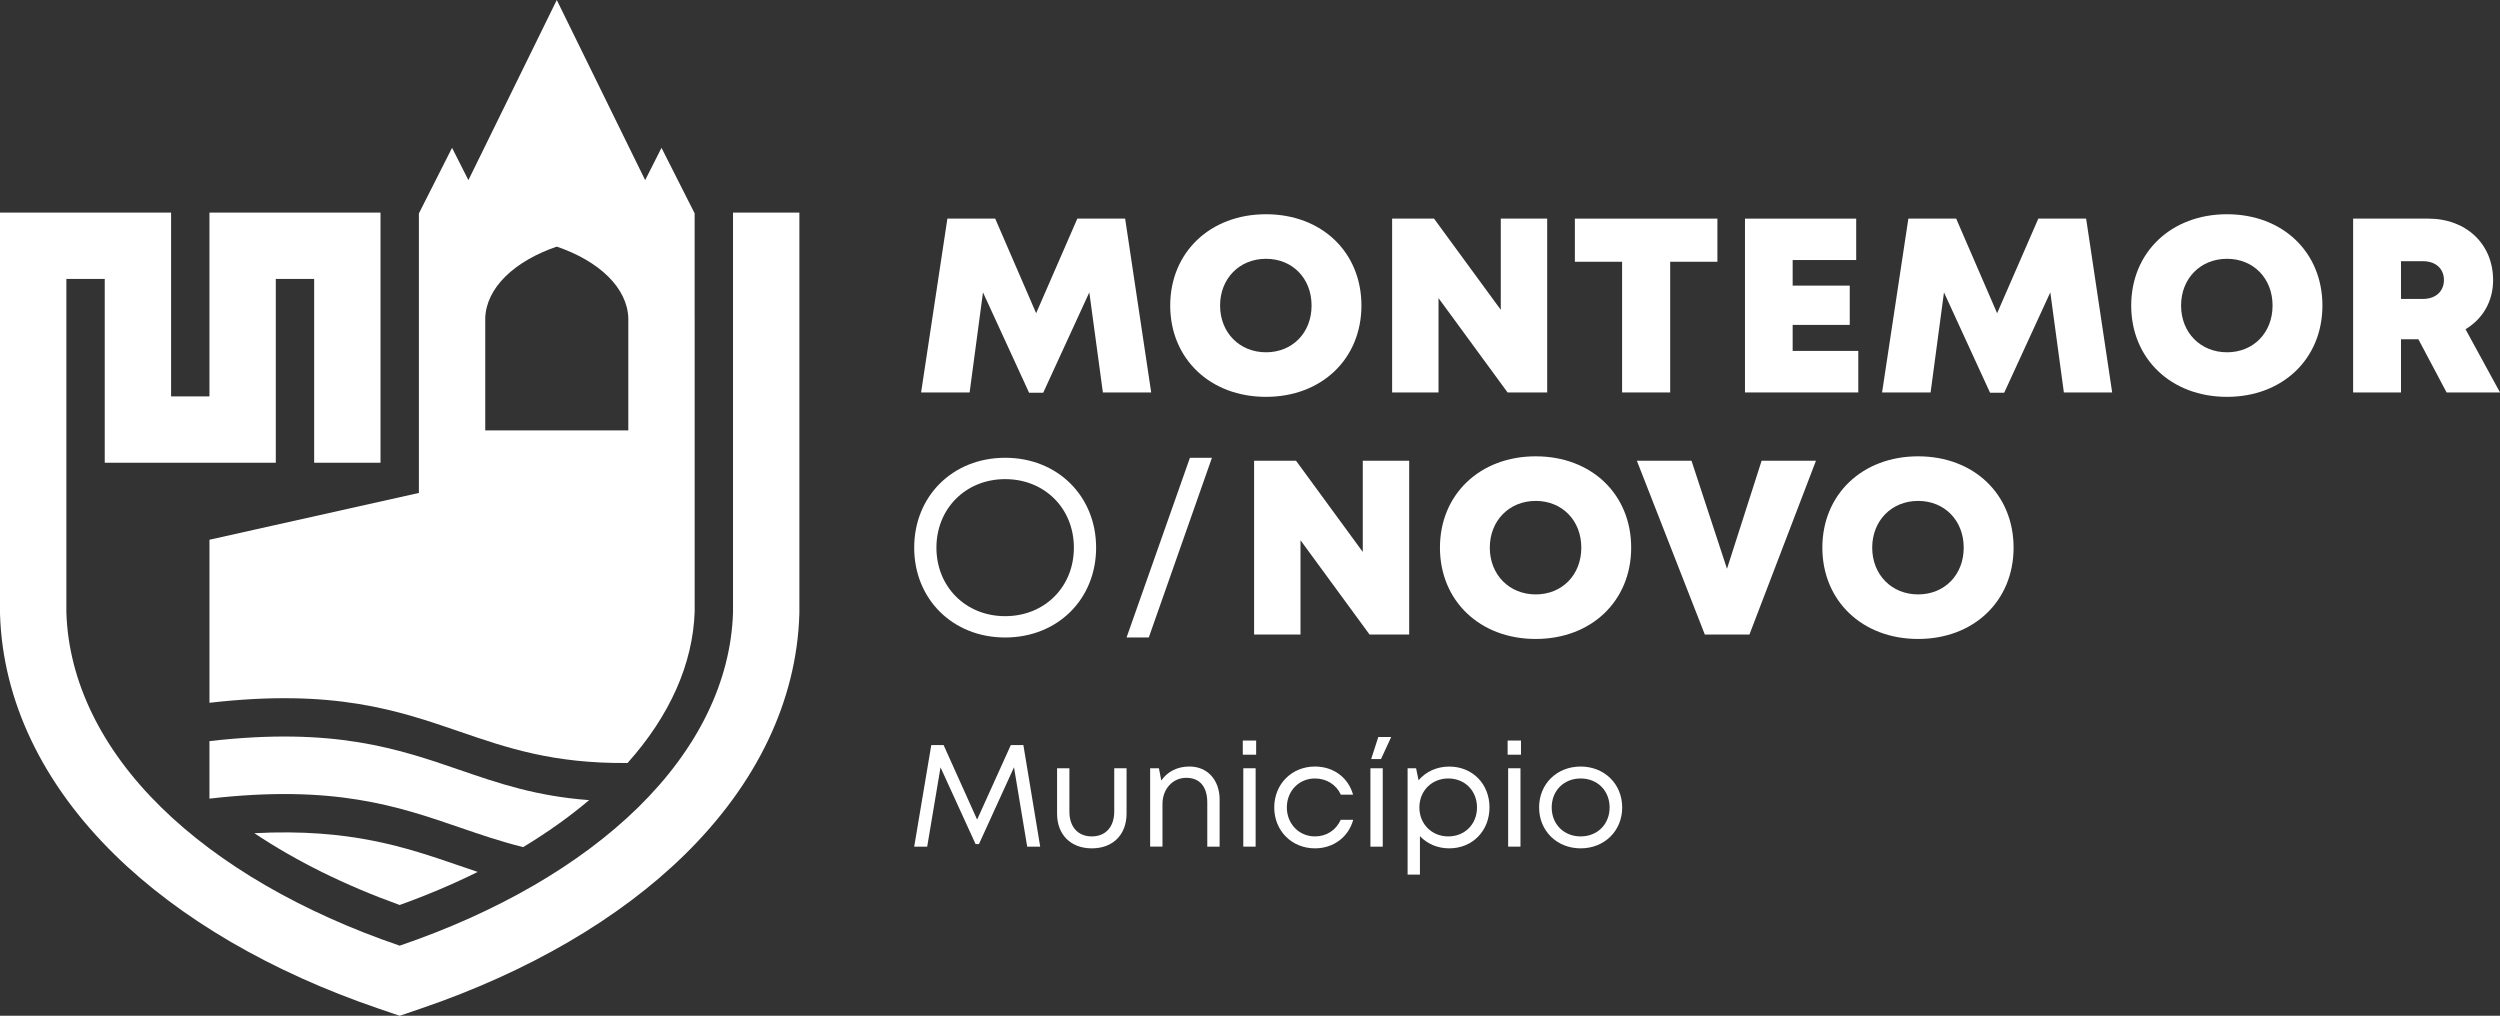 <?xml version="1.0" encoding="UTF-8"?><svg id="Layer_1" xmlns="http://www.w3.org/2000/svg" viewBox="0 0 1595.75 648.35"><rect x="0" y="0" width="1595.75" height="648.35" fill="#333333" stroke="none"/><defs><style>.cls-1{fill:#fff;}</style></defs><path class="cls-1" d="M583.53,349.57c0-32.78,24.49-57.37,58.06-57.37s58.06,24.57,58.06,57.37-24.49,57.34-58.06,57.34-58.06-24.57-58.06-57.34M685.46,349.58c0-25.03-18.63-43.75-43.87-43.75s-43.87,18.87-43.87,43.75,18.63,43.72,43.87,43.72,43.87-18.7,43.87-43.72"/><polygon class="cls-1" points="733.27 406.91 773.58 292.21 759.53 292.21 719.08 406.91 733.27 406.91"/><polyline class="cls-1" points="830.11 344.83 830.11 405.04 800.49 405.04 800.49 294.08 827.25 294.08 869.86 352.3 869.86 294.08 899.48 294.08 899.48 405.04 874.2 405.04 830.11 344.83"/><path class="cls-1" d="M980.24,407.85c-35.67,0-61.12-24.37-61.12-58.29s25.45-58.29,61.12-58.29,60.94,24.28,60.94,58.29-25.36,58.29-60.94,58.29ZM980.24,379.41c16.89,0,29.11-12.48,29.11-29.84s-12.23-29.84-29.11-29.84-29.3,12.57-29.3,29.84,12.41,29.84,29.3,29.84h0Z"/><polygon class="cls-1" points="1159.13 294.08 1116.66 405.04 1088.19 405.04 1044.81 294.08 1079.68 294.08 1102.34 363.06 1124.44 294.08 1159.13 294.08"/><path class="cls-1" d="M1224.33,407.85c-35.67,0-61.12-24.37-61.12-58.29s25.45-58.29,61.12-58.29,60.94,24.28,60.94,58.29-25.36,58.29-60.94,58.29ZM1224.33,379.41c16.89,0,29.11-12.48,29.11-29.84s-12.23-29.84-29.11-29.84-29.3,12.57-29.3,29.84,12.41,29.84,29.3,29.84h0Z"/><polygon class="cls-1" points="703.97 250.5 695.31 186.61 665.88 250.68 656.86 250.68 627.44 186.63 618.91 250.5 587.94 250.5 604.72 139.55 635.24 139.55 661.37 199.93 687.66 139.55 718.18 139.55 734.81 250.5 703.97 250.5"/><path class="cls-1" d="M808.07,253.31c-35.67,0-61.12-24.37-61.12-58.28s25.45-58.28,61.12-58.28,60.93,24.28,60.93,58.28-25.36,58.28-60.93,58.28h0ZM808.07,224.87c16.89,0,29.11-12.47,29.11-29.84s-12.22-29.84-29.11-29.84-29.29,12.56-29.29,29.83,12.41,29.84,29.29,29.84h0Z"/><polygon class="cls-1" points="987.57 139.55 987.57 250.5 962.29 250.5 918.21 190.29 918.21 250.5 888.59 250.5 888.59 139.55 915.34 139.55 957.95 197.76 957.95 139.55 987.57 139.55"/><polygon class="cls-1" points="1096.22 167.08 1066.08 167.08 1066.08 250.5 1035.38 250.5 1035.38 167.08 1005.24 167.08 1005.24 139.55 1096.22 139.55 1096.22 167.08"/><polygon class="cls-1" points="1186.15 223.99 1186.15 250.5 1113.82 250.5 1113.82 139.55 1184.81 139.55 1184.81 165.98 1144.25 165.98 1144.25 182.31 1180.69 182.31 1180.69 207.38 1144.25 207.38 1144.25 223.99 1186.15 223.99"/><polygon class="cls-1" points="1317.37 250.5 1308.71 186.61 1279.28 250.68 1270.25 250.68 1240.84 186.63 1232.3 250.5 1201.33 250.5 1218.11 139.55 1248.63 139.55 1274.76 199.93 1301.06 139.55 1331.58 139.55 1348.2 250.5 1317.37 250.5"/><path class="cls-1" d="M1421.47,253.31c-35.67,0-61.12-24.37-61.12-58.28s25.45-58.28,61.12-58.28,60.93,24.28,60.93,58.28-25.36,58.28-60.93,58.28h0ZM1421.47,224.87c16.89,0,29.11-12.47,29.11-29.84s-12.22-29.84-29.11-29.84-29.29,12.56-29.29,29.83,12.4,29.84,29.29,29.84h0Z"/><path class="cls-1" d="M1543.64,216.55h-11.08v33.95h-30.56v-110.95h48.09c23.92,0,41.26,16.07,41.26,39.27,0,13.61-6.65,24.77-17.61,31.33l22.03,40.35h-34.11l-18-33.95ZM1532.55,190.81h13.96c8.54,0,13.46-5.15,13.46-12.08s-4.92-12.01-13.46-12.01h-13.96v24.09Z"/><path class="cls-1" d="M293.34,552.61c-34.35-11.8-69.73-23.95-130.99-20.79,26.66,17.81,57.95,33.32,92.77,45.83,17.54-6.3,34.2-13.37,49.81-21.1-3.87-1.3-7.72-2.62-11.59-3.95"/><path class="cls-1" d="M293.34,528.14c13.24,4.55,26.23,9.01,40.58,12.57,15.44-9.31,29.54-19.34,42.12-29.99-33.82-2.51-57.83-10.74-82.7-19.29-39.38-13.53-80.11-27.52-159.65-18.37v36.71c79.54-9.15,120.27,4.84,159.65,18.37"/><path class="cls-1" d="M467.89,135.7v42.35h0v157.17s0,2.95,0,2.95v52.82c-1.41,43.89-22.34,86.88-60.54,124.35-37.17,36.45-89.81,66.98-152.23,88.28-62.41-21.3-115.06-51.82-152.22-88.28-38.2-37.46-59.13-80.46-60.54-124.35v-212.94s24.49,0,24.49,0v117.31h109.19v-117.31h24.49v117.31h42.35v-159.66h-109.19v117.31h-24.49v-117.31H0v255.29s.02,1.16.02,1.16c1.71,55.07,27.03,108.12,73.22,153.43,41.67,40.86,99.84,74.8,168.22,98.13l13.66,4.66,13.66-4.66c68.38-23.33,126.55-57.26,168.22-98.13,46.19-45.3,71.51-98.36,73.22-153.43l.02-1.16v-.15s0-255.13,0-255.13h-42.35Z"/><path class="cls-1" d="M443.39,202.54v-66.36l-21.15-41.82-10.43,20.62L355.39,0l-56.41,114.98-10.43-20.62-21.17,41.86v159.13h0v19.29l-133.68,29.87v104.08c79.54-9.15,120.27,4.84,159.65,18.37,30.48,10.47,59.64,20.48,107.2,20.06,26.93-30.07,41.68-63.15,42.85-96.44v-52.41s0-2.95,0-2.95v-132.67s0,0,0,0ZM401.06,274.72h-91.33v-71.71c.31-9.41,4.8-18.62,12.99-26.65,7.98-7.83,19.28-14.38,32.67-18.95,13.4,4.57,24.7,11.12,32.67,18.95,8.19,8.03,12.68,17.25,12.99,26.65v71.71Z"/><polygon class="cls-1" points="655.66 540.41 647.23 489.75 624.88 538.75 622.7 538.75 600.33 489.81 591.83 540.41 583.53 540.41 594.44 475.56 602.29 475.56 623.7 523.15 645.21 475.56 653.22 475.56 663.96 540.41 655.66 540.41"/><path class="cls-1" d="M674.73,519.3v-28.92h7.87v27.65c0,9.83,5.48,15.85,14.31,15.85s14.31-6.11,14.31-15.85v-27.65h7.87v28.92c0,13.43-8.64,22.2-22.18,22.2s-22.18-8.78-22.18-22.2"/><path class="cls-1" d="M778.48,510.44v29.97h-7.87v-28.11c0-10.15-4.77-15.82-13.46-15.82s-15.14,7.24-15.14,16.63v27.29h-7.87v-50.03h5.59l1.53,7.84c3.77-5.57,10.17-8.94,17.92-8.94,11.88,0,19.31,8.93,19.31,21.16"/><path class="cls-1" d="M793.27,472.69h8.53v9.03h-8.53v-9.03ZM793.6,490.38h7.87v50.03h-7.87v-50.03Z"/><path class="cls-1" d="M813.35,515.39c0-14.92,11.19-26.11,25.99-26.11,11.93,0,21.29,7.11,24.32,17.96h-7.8c-2.94-6.42-9.15-10.34-16.52-10.34-10.27,0-17.95,8.03-17.95,18.49s7.77,18.49,17.95,18.49c7.36,0,13.4-3.91,16.45-10.6h7.97c-3.05,11.04-12.6,18.22-24.42,18.22-14.79,0-25.99-11.21-25.99-26.11"/><path class="cls-1" d="M874.74,490.38h7.87v50.03h-7.87v-50.03ZM879.77,470.42h8.23l-6.5,14.08h-6.28l4.55-14.08Z"/><path class="cls-1" d="M950.74,515.39c0,14.9-10.81,26.11-25.71,26.11-7.53,0-14.08-2.93-18.69-7.79v24.56h-7.87v-67.88h5.42l1.57,7.65c4.64-5.43,11.56-8.74,19.58-8.74,14.91,0,25.71,11.12,25.71,26.11M924.43,533.88c10.61,0,18.34-7.85,18.34-18.49s-7.74-18.49-18.34-18.49-18.44,7.95-18.44,18.49,7.85,18.49,18.44,18.49h0Z"/><path class="cls-1" d="M962.32,472.69h8.53v9.03h-8.53v-9.03ZM962.65,490.38h7.87v50.03h-7.87v-50.03Z"/><path class="cls-1" d="M982.41,515.39c0-15.08,11.37-26.11,26.52-26.11s26.52,11.12,26.52,26.11-11.36,26.11-26.52,26.11-26.52-11.12-26.52-26.11M1008.93,533.88c10.71,0,18.48-7.78,18.48-18.49s-7.77-18.49-18.48-18.49-18.48,7.77-18.48,18.49,7.78,18.49,18.48,18.49h0Z"/></svg>